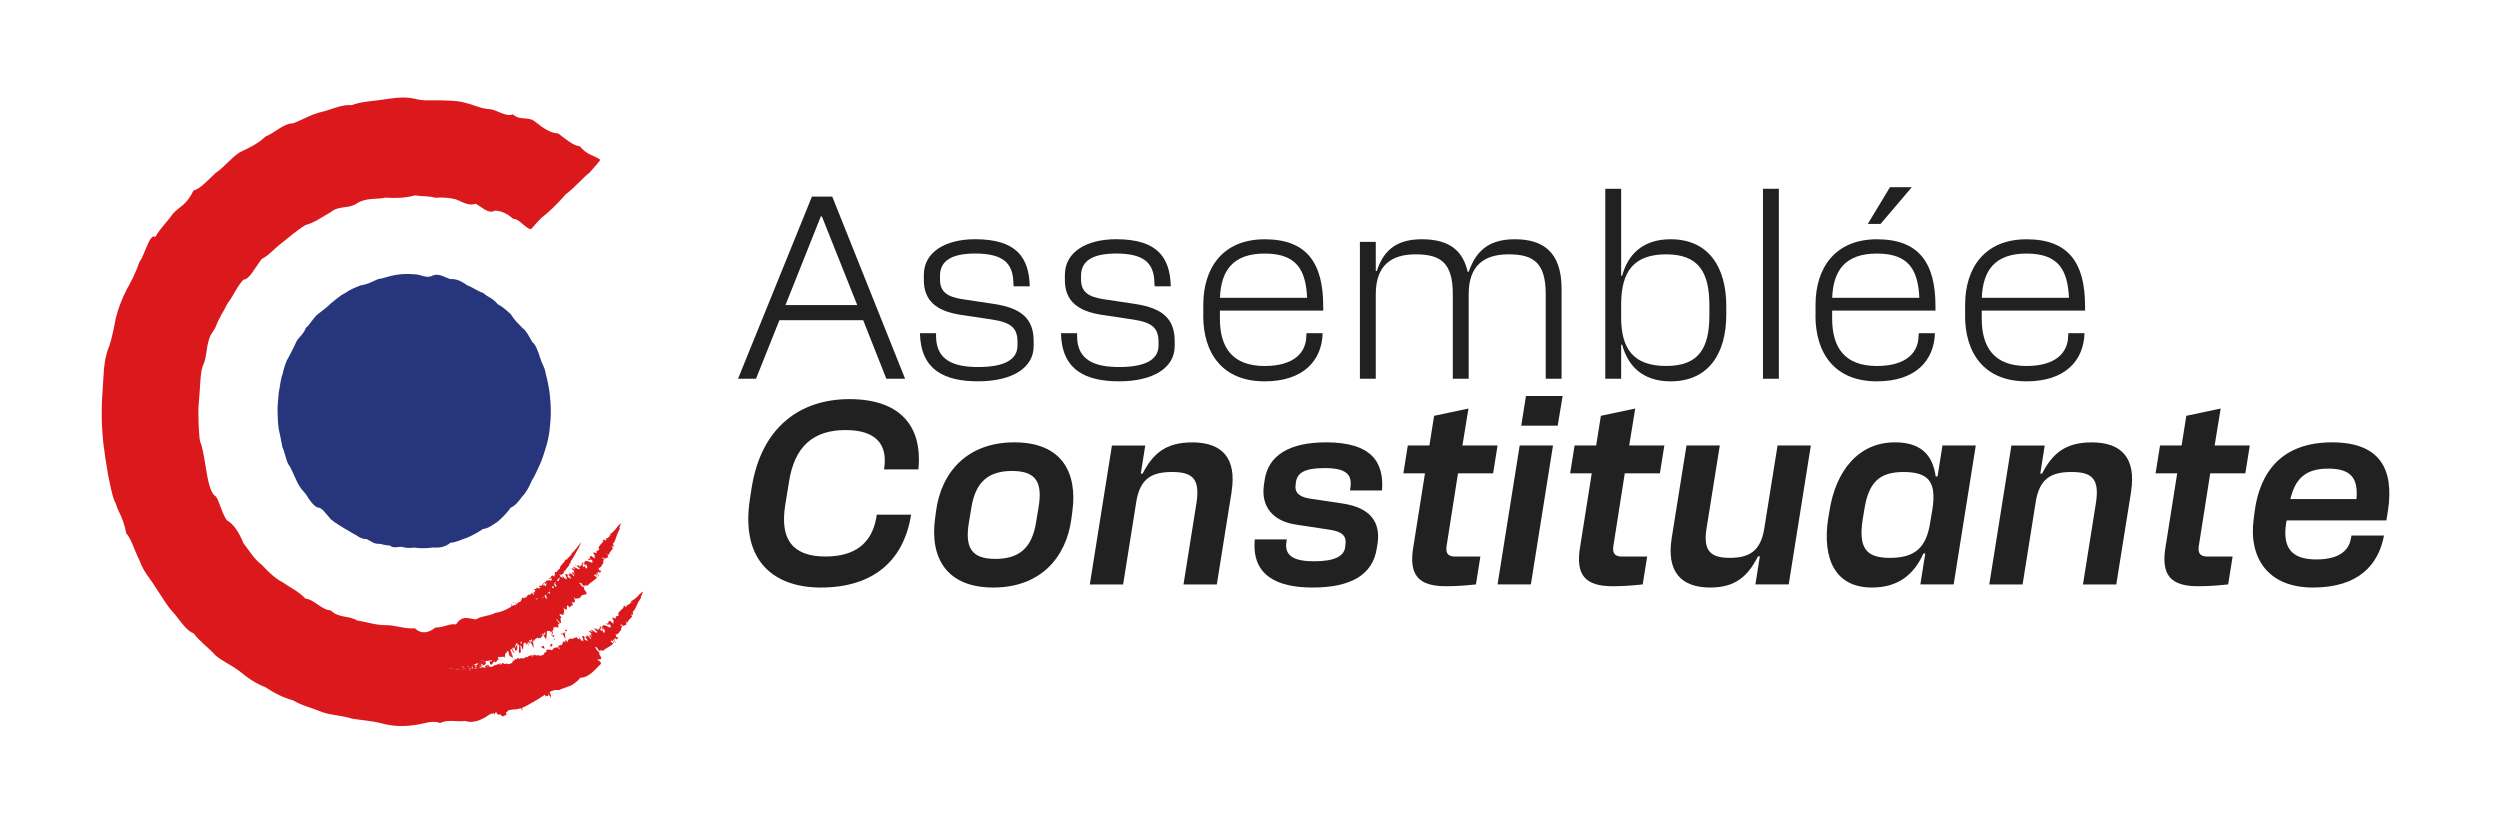 <?xml version="1.0" encoding="UTF-8"?>
<svg id="Calque_1" data-name="Calque 1" xmlns="http://www.w3.org/2000/svg" viewBox="0 0 800 263.11">
  <g stroke-width="0">
    <path  fill="#27367c" class="cls-2" d="M176.26,131.5c0,2.09-.14,4-.4,6.17-.26,2.07-.65,3.81-1.16,5.45-.51,1.67-1.14,3.71-1.87,5.4-.74,1.41-1.59,3.71-2.53,5.05-.95,2.13-2,4.21-3.14,5.23-1.14,1.59-2.38,3.14-3.7,3.62-1.32,1.81-2.72,3.24-4.2,4.51-1.48.94-3.03,2.23-4.65,2.33-1.62,1.06-3.31,2.01-5.05,2.78-1.74.47-3.55,1.57-5.4,1.63-1.85,1.52-3.75,1.66-5.69,1.54-1.94.27-3.92.31-5.93.02-1.34.17-2.67.16-3.98-.24-1.31-.09-2.61.63-3.88-.47-1.28.14-2.53-.55-3.76-.51-1.23.06-2.45-.98-3.63-1.52-1.19.07-2.35-.52-3.49-1.34-1.14-.49-2.25-1.39-3.33-1.89-1.62-1.06-3.17-1.83-4.65-3.14-1.48-1.65-2.88-3.88-4.2-3.7-1.32-.62-2.55-2.29-3.7-4.22-1.14-1.38-2.19-2.37-3.14-4.63-.95-2.06-1.8-4.17-2.53-5.03-.74-1.47-1.37-4.58-1.87-5.41-.51-2.9-.9-4.43-1.16-5.69-.26-1.43-.4-4.14-.4-5.93,0-2.61.14-2.53.4-6.04.26-1,.65-4.69,1.16-5.58.51-2.28,1.14-4.31,1.87-5.37.74-1.54,1.59-2.9,2.53-5.08.95-1.85,2-1.92,3.14-4.55,1.14-.88,2.38-3.21,3.7-4.3,1.32-1.07,2.72-1.94,4.2-3.45,1.48-1.21,3.03-2.61,4.65-3.39,1.62-1.13,3.31-1.81,5.05-2.46,1.74-.2,3.55-1.11,5.4-1.95,1.85-.26,3.75-1.07,5.69-1.36,1.94-.34,3.92-.38,5.93-.21,2.01-.06,3.99,1.52,5.93.4,1.94-.84,3.84.59,5.69,1.16,1.85-.21,3.65.74,5.4,1.99,1.74.6,3.43,1.99,5.05,2.41,1.62,1.46,3.17,1.7,4.65,3.61,1.48.74,2.88,1.98,4.2,3.23,1.32,2.1,2.55,3.1,3.7,4.37,1.14.76,2.19,2.72,3.14,4.48.95.69,1.8,2.59,2.53,5.05.74,2.37,1.37,2.6,1.87,5.4.51,1.85.9,3.83,1.16,5.69.26,2.3.4,4.1.4,5.93Z"/>
    <g>
      <path fill="#db191c" d="M166.54,192.05l-.14-.41c-.2.15.03.25.14.41Z"/>
      <path fill="#db191c" d="M185.43,174.67c.04-.08.07-.15.1-.22-.06.14-.07.16-.1.22Z"/>
      <path fill="#db191c" d="M174.38,186.92s.02,0,.04,0c0-.19-.03-.13-.04,0Z"/>
      <polygon fill="#db191c" points="166.57 192.13 166.59 192.12 166.54 192.05 166.57 192.13"/>
      <polygon fill="#db191c" points="186.09 173.32 186.01 173.47 185.98 173.56 186.09 173.32"/>
      <path fill="#db191c" d="M186.26,172.87s-.02.04-.1.2l.03-.05.06-.15Z"/>
      <path fill="#db191c" d="M164.02,192.94c.15-.23.73.25.26-.29-.11.06-.14.24-.26.29Z"/>
      <path fill="#db191c" d="M163.72,208.11c.51.53,1.23,1.39.83.66l-.43-.7c-.08.19-.22.15-.39.04Z"/>
      <path fill="#db191c" d="M180.51,196.12c.03.17.09.34.24.49-.03-.18-.12-.34-.24-.49Z"/>
      <path fill="#db191c" d="M187.19,180.99s.04.01.07.02c-.12-.27-.13-.2-.07-.02Z"/>
      <polygon fill="#db191c" points="178.76 185.51 178.65 185.38 178.74 185.51 178.76 185.51"/>
      <polygon fill="#db191c" points="198.73 167.56 198.79 167.29 198.74 167.46 198.73 167.56"/>
      <path fill="#db191c" d="M198.86,166.8s-.01.04-.06.22l.03-.06c0-.06.02-.11.03-.16Z"/>
      <path fill="#db191c" d="M158.41,228.25c-.06-.06-.09-.09-.14-.14-.11.13-.22.24-.4.22.24.26.48.41.54-.08Z"/>
      <path fill="#db191c" d="M192.83,201.67s.04.02.07.03c-.09-.28-.11-.21-.07-.03Z"/>
      <path fill="#db191c" d="M205.74,189.4c.12-.3-.34.3-.44.18-.09.37-.87.53-1.03,1.11-.14.06,0-.13-.1-.12,0,.17-.1.32-.38.52v-.05c-.63.68-1.03.87-1.96,1.45l.29.12c-.19.13-.3.1-.44.13.17.45.49-.4.7.04-.7-.16-1.1,1.11-1.88.75-.26.22.4.19.15.42l-.25-.08.17.25c-.2.12-.53,0-.7-.12.06-.02.08-.13.11-.18-.46,0-.56.58-.71.58l.37-.11c-.5.77-1.67,1.24-1.85,2.24l.23.11c-.15.76-.61.19-.99.83l-.03-.06c.09.27.04.5-.14.61-.09-.33-.73-.18-.8-.58-.15.84.04.51.45,1.55l-.43-.24c.19.4.35.57.18.92-.08-.49-.72-.35-.87-.95-1.38-.24-.06,1.52-1.52.61.76,1.23,1.09.12,1.15.46.46.2.54.93.26,1-.2.16-1.64-1.01-2.11-.61.05-.03-.02-.12.03-.15-.45-.13.02.66-.65.39.53.76-.33.19.48,1.07l.24-.56c-.03.42.73,1.63-.15,1.5-.14-.21-.25-.54-.29-.74-.37-.16-.06.37-.44.2-.82-.91.35-.63-.02-1.5-.49-.26.1,1.02-.68-.02.97,1.35-.63.21-.06,1.4l-.5-.56c.03.13.17.47.06.53l-.5-.84c.31.81-1.02-.15-.97.37.53-.4.76.59,1.37.83.05,1.28-1.76-1.19-2.26-.39.03-.15.7.08.79.46-.25-.01-.64-.1-1.01-.35-.38.48.63.56.75,1.08-.82-.6.03.48.02.89l-.55-.62c-.92.01,1,1.41.06,1.31l-.55-1.04-.07.42-.57-.77c.18.74-.03.67-.49.67.46.41.97,1.21.74,1.43-.5-.27-.44-.7-.71-.34-.27-.48-.62-1.06.05-.56-.17-.23-.27-.47-.43-.69-.57-.32-.55.22-.67.32.07,0,.16-.02.27.06l.26,1.3c-.29-.2-.4-.45-.5-.7-.05.15.14.51.03.68-.42-.59-.9-1.16-.89-1.56v.95c-.22-.22-.79-.51-.9-.76-.09-.03-.14.01-.17.08-.69.29-1.3.65-1.74.33-.24-.25-.28.35-.44.44l-.14-.36c-.16.85-.24.4-.5,1.3.03-.43-.1-.61-.36-.79-.02-.03-.03-.05-.06-.08-.01,0-.01.02-.02.03-.03-.02-.06-.04-.09-.06v.21c-.03.07-.05.13-.11.14.01-.04.05-.05.09-.04l-.03.59-.32-.51c-.01.06-.04.11-.07.14-.07-.07-.16-.14-.28-.24.09.13.12.2.19.31-.09.04-.21.04-.33.04.08-.04.01-.07-.03-.17.25.79-.47.98-.43,1.38-.48-.66-.38.37-.79-.26-.01.12-.05.24-.1.34.21.28.39.63.17.53-.02.01-.02.02-.03.03l.22.36c.19.38-.25-.04-.58-.29-.09-.04-.19-.09-.28-.14-.02,0-.04.02-.06.02,0-.02.01-.03.03-.03-.14-.06-.26-.07-.34.12-.62-.33-.83.62-1.33.78-.09-.04-.19-.1-.31-.19,0-.02.03-.02.02-.04-.02,0-.04,0-.07.01-.03-.02-.06-.04-.09-.07.02.02.05.05.07.07-.5.13-1.16-.19-1.36.2l.16.36c-.32.29-.58.5-.9.57l.13.42c-.51-.02-1.28.88-1.84.13-.01.34-.66.08-.89.24l-.16-.28c-.37-.02-.55.14-.72.28.04.02.07.03.12.06-.11.27-.31.22-.51.12-.13.01-.29,0-.5-.09-.02-.28.23-.05.5.09.17-.02.28-.09.4-.17-.76-.39-1.21.12-1.72.31l.11.19c.16.32-.13.07-.42-.16l-.52.29c.1-.28-.08.19-.28.16-.16.17-.5.15-.78.03l-.4.06s.01-.02.03-.03c-.08.06-.16.1-.25.12-.08.14-.21.26-.2.09.03.04.02-.03.01-.08-.09-.02-.19-.06-.3-.14.13.06.27.05.25-.1-.22.09-.48.06-.73.04,0,.02-.03.02-.04.04.04.07.12.12.21.17.02-.02.02-.02,0,0h.02s-.02,0-.02,0c-.01.03-.04.08-.04.12-.33-.01-.19.08-.15.21-.32-.26-.48-.2-.68-.28l.12.28c-.32.29-.58.5-.9.57l.13.42c-.51-.02-1.29.88-1.84.13-.01.34-.66.08-.89.24l-.16-.28c-.37-.02-.55.14-.72.28.04.02.07.03.12.06-.11.27-.32.22-.51.12-.13.01-.29,0-.5-.09-.02-.28.23-.05.5.09.17-.02.28-.09.4-.17-.87-.45-1.32.32-1.95.39l-.03-.08-.56.32c.1-.28-.08.19-.28.16-.16.17-.5.15-.78.03l-.4.06c.39-.26-.13-.37-.22-.65l-.19.28c-.14-.12.1-.26-.1-.29-.13.19-.62.27-.71.58.04.07.12.12.21.17.02-.02.02-.02,0,0h.02s-.02,0-.02,0c-.01.03-.04.08-.04.12-.33-.01-.19.08-.15.21-.46-.38-.59-.06-.98-.51.49.5-.81.14-.47.61-.36-.38-.19,0-.43-.33.4.07.69-.37.94-.62l-.35-.2c.08-.52.69.05.83-.15-.09.14-.38.08-.41-.03l.16.36c.45.07.71-.28.96-.54-.31-.07.28-.31,0-.54l-.2.1c-.13-.11.05-.28.14-.43.06.01.14-.01.21,0,.01,0,.03,0,.04,0,.39,0,.83-.1,1.22-.19l.12-.05h.09s-.11.03-.11.03c.14-.03.28-.05.39-.06,0,0,0,0,0,0,.12,0,.21.01.28.07-.17-.07-.4.09-.48.24l.37.1c-.26.08-.56-.24-.9,0,.01.02.01.05.02.08l.11-.03c.16.08.23.14-.04.17.04-.02,0-.03-.05-.04.03.24-.02.55.29.79.83.25.49-.73,1.27-.91-.05-.02-.11-.03-.15-.05l.18-.07s0,0,0,0h0,0c.03.07.15.17.14.23,0-.02-.04-.03-.07-.05.02.13.07.31.34.14.22-.18.37-.43.48-.7.15-.1.29-.17.44-.13l-.32-.78s0-.01,0-.02c.07-.01.11-.08.17-.11.07.04.14.08.18.13.55-.17.95-.02,1.55-.17.06.07.18.23.21.37.07-.07.12-.2.17-.35-.02,0-.03.02-.05.03l-.03-.11s.08-.03.11-.06c.07-.31.07-.65,0-.88.17.03.28-.04.36-.18.08,0,.16,0,.26-.11-.08-.04-.13-.07-.17-.1.01-.03.02-.06.03-.09.08-.03.17-.1.11-.32.26-.17.19.23.37.31.03-.08.08-.3.03-.45.3.33.1,1.05.35,1.5l.09-.06c.03.08.02.15,0,.22.15.15.46.3.72.43.08-.02.14,0,.19.09.11.05.2.09.22.1,0-.06-.05-.2-.07-.31h0c-.12-.55-.49-1.52-.82-2.18.02,0,.04,0,.06-.01.13.1.27.22.4.31-.15-.16-.28-.28-.37-.33.06-.04.13-.13.19-.25.11.06.19.06.25.02l.32.52s.02-.02.03-.04c.25.18.05-.2-.23-.65.09-.21.13-.48.34-.43l-.11.39c.09.11.39-.17.45-.39.02.02.04.04.06.07.07.3.14.95.33,1.1.59-.1.69-1.38.43-1.94l-.58.94c-.21-.46.4-.72.14-1.28l.77-.16h0c-.1.09-.28.33-.08.53.31-.17.2.01.5.14-.08.53-.14,1.53-.17,2.39.22-.02.44-.05.66-.1.03-.84-.11-1.91-.16-2.29.34,0,.66,1.08.67,1.31.61-.18-.03-1.71.59-1.82l-.31-.13c.09-.16.67-.17.53-.34.23.23.62.84.57,1.08l.07-1.22c-.03.14.39.97.43,1.13.22-.06-.09-1.14-.28-1.22.67.43.42.14,1.07.72.09-.11-.42-.9-.55-.96.16-.35.36-.32.52-.29v-.02s.02.03.02.03c.18.03.31.04.26-.53l.39,1.58-.65-1.05h-.02c-.26.58.76,1.97.97,2.66l-.24-3.01c.04.17.35,1.03.4,1.12-.28-.81.74-1.41,1.3-1.58l-.07.05c.03.32.58.3.62-.06.05.17-.02.14-.09.19.21.13.26.01.27-.18,0,.07.02.13.03.2.08-.07.1-.19.1-.32.02.04.04.09.06.13.12-.41.88-.42.28-1.26.26.1.35-.09.58.37l.34-.89c0,.12.1.41.32.37-.42.07-.31,1.11-.81.62.28.56.58.79.65,1.35.56-.63.43-1.8.5-2.68l.82.07-.12-.27.46.58c0-.19-.03-.34.02-.29.05.05.08.14.1.26.05-.07.07-.16.06-.24.21.32.33.77.41,1.18h0c-.02-.15-.15-.4.14-.37,0,0,0,0,0,0,0-.46-.07-.9-.44-1.11l.56.17c.04-.87.04-.7.26-1.45.16.2.14.47.32.58-.06-.91,1.37.31,1.07-.36.19-.33-.21-.61-.14-.9.03.07.1.22.16.2l-.03-.29s.07.02.11.04c.03.07.08.14.22.15.04-.11.07-.17.11-.26-.08-.06-.16-.12-.24-.17-.29-.4-.9-1.06-.79-1.38.49.48.99,1.44,1.32,1.33.48.32-.64-2.33.52-1.62-.41-.34-.81-.68-.89-1.13.14-.36,1.97.9,1.15-.57.12.08.22.17.31.27-.07-.5.19-1.11-.27-1.87,2.33,2.29.15-2.29,2.13-.05l.48-.68.19.24c.51-.22.15-.88-.2-1.52.22.06.34.32.44.44.93-.11.9-.27.35-1.75l.69.62c-.25-.49,1.76.23,1.5-1.09.07.08.18.21.23.35-.18-1.33,3.08.16.96-2.29l-.21-.95c-.64.36-.93-1.01-1.5-1.15.05-.32,1.17.12,1.06.48l-.15-.07c1.11,1.2,1-.26,1.79.49.81-1.15,2.29-1.67,3.05-2.75l-.95-.59.32-.33c.27.07.76.42.54.66.58.25-.1-.79-.27-.94.71-.24.85,1.01.98.87l.09-.28-.13-.03c-.22-.46-.57-.77-.32-1.06.3-.07.58.3.67.24.06.05.1.04.1-.11l.38-.44-.77-.31c-.18-.46.33-.42-.54-.77,1.34.56,1.55-1.48,2-1.44-.25-.62-.05-.9.23-1.24-.17,0-.84-.4-.56-.65,1.22,1.04.91-.18,1.94.17-.71-.17.35-1.05-.66-1.23.25-.2.45.29.84.27-.07-.94,1-1.3,1.22-2.25-.12-.09-.39-.08-.49-.38l.83-.04c0-.21-.62-.59-.08-.64-.12-.02-.29-.05-.28-.18.64-.65.87-1.57,1.17-2.45.26-.9.71-1.69,1.1-2.5-.14.2-.11.03-.06-.15-.05.11-.09-.05-.15-.06.13-.21.25-.43.34-.67-.04-.18.21-.79.2-.89l-.07.23c.08-.31-.3.34-.42.23-.05.37-.81.62-.91,1.22-.13.07-.01-.13-.11-.11.01.17-.06.33-.33.56v-.05c-.56.74-.93.98-1.79,1.66l.29.09c-.18.15-.29.14-.42.18.22.42.44-.45.69-.04-.71-.08-.97,1.23-1.78.96-.23.25.42.14.19.4l-.25-.05.2.22c-.18.15-.52.06-.7-.04.06-.03.06-.14.09-.19-.45.05-.49.63-.64.65l.36-.15c-.42.82-1.52,1.42-1.6,2.42l.24.09c-.07.77-.58.26-.9.93l-.03-.06c.11.26.09.49-.07.62-.13-.32-.74-.1-.85-.48-.07.85.09.5.61,1.48l-.45-.19c.23.38.41.52.27.89-.13-.48-.74-.26-.95-.84-1.38-.09.09,1.51-1.44.78.88,1.13,1.08,0,1.19.32.47.15.63.86.36.96-.18.18-1.73-.81-2.14-.36.05-.04-.04-.11.01-.15-.46-.08.09.65-.6.46.6.69-.3.22.58,1.01l.18-.58c0,.42.88,1.53,0,1.5-.16-.19-.3-.51-.36-.7-.38-.11-.02.37-.42.25-.9-.81.28-.67-.18-1.48-.51-.2.2,1-.68.06,1.1,1.23-.6.28.09,1.39l-.55-.5c.04.12.21.44.11.52l-.58-.78c.39.77-1.02-.03-.92.47.49-.46.81.5,1.44.66.18,1.26-1.86-.98-2.28-.13.01-.15.7,0,.83.37-.25.01-.65-.03-1.04-.23-.33.52.68.48.85.98-.87-.5.07.47.11.87l-.61-.55c-.91.12,1.13,1.29.2,1.29l-.65-.96-.02.42-.65-.69c.25.72.04.67-.42.72.49.36,1.09,1.09.88,1.32-.52-.21-.5-.64-.74-.26-.32-.44-.72-.98,0-.56-.19-.21-.32-.43-.5-.64-.59-.25-.52.28-.63.39.07-.02.16-.03.27.03l.39,1.26c-.31-.16-.44-.4-.56-.63-.03.15.19.49.1.67-.47-.53-1-1.04-1.04-1.44l.1.94c-.22-.17-.67-.35-.88-.55.06-.08.11-.15.18-.23-.12.04-.47-.17-.2-.42.54.62.67-.32,1.27-.22-.43,0,.53-.92-.1-.88.23-.21.22.15.49.07.22-.76,1.03-1.25,1.44-2.07-.05-.06-.23,0-.22-.23l.56-.18c.06-.18-.24-.38.12-.52-.07,0-.18.01-.13-.1,1.13-1.37,1.77-3.16,2.8-4.62-.14.2-.08.05,0-.12-.06.1-.04-.03-.08-.02.14-.21.27-.42.39-.64.02-.15.34-.73.36-.81l-.1.21c.13-.29-.28.35-.32.27-.13.33-.67.68-.89,1.22-.1.09.03-.11-.04-.08-.04.15-.13.3-.36.54v-.04c-.55.73-.85,1.01-1.59,1.74l.17.02c-.16.16-.23.17-.33.22.02.32.41-.47.46-.15-.44.06-.98,1.22-1.43,1.14-.22.26.23.05.01.3h-.15s.07.16.07.16c-.16.16-.36.15-.45.09.05-.03.08-.13.11-.18-.32.12-.51.63-.62.67l.28-.19c-.51.77-1.42,1.48-1.78,2.33l.14.02c-.27.65-.47.32-.89.95v-.04c0,.2-.09.39-.24.53,0-.24-.48.06-.45-.23-.3.71-.09.4-.02,1.09l-.26-.07c.05.26.13.35-.07.67.05-.36-.44-.07-.42-.5-.95.21-.39,1.2-1.25.92.28.73.77-.22.75.03.29.03.19.56-.03.7-.07.06-.23.04-.42,0-.05-.05-.08-.08-.14-.15-.04.01-.05.07-.06.11-.28-.04-.59-.05-.81.17.05-.04,0-.08.05-.12-.31.03-.13.5-.57.49.22.43-.29.24.11.68l.31-.5c-.12.33.18,1.03-.46,1.18-.06-.12-.06-.34-.05-.48-.24-.01-.13.29-.38.28-.41-.46.41-.58.32-1.13-.31-.06-.16.75-.51.18.43.75-.53.34-.36,1.09l-.25-.28c0,.09.02.31-.07.38l-.19-.49c.05.53-.74.19-.83.56.51-.46.45.23.86.22-.26.94-1.08-.38-1.66.37.06-.12.53-.15.51.11-.19.06-.48.11-.71.03-.41.47.36.23.33.58-.5-.21-.09.35-.18.65l-.29-.3c-.72.28.46.75-.25.95l-.2-.6-.15.33-.28-.39c-.02.31-.09.42-.23.5-.17.04-.34.11-.51.21-.01-.03-.03-.07-.05-.09-.38-.07-.49.32-.61.43.06-.03.13-.06.2-.04h0c-.23.19-.47.4-.7.63-.1-.17-.17-.34-.12-.51l-.21.68c-.14-.09-.53-.13-.56-.28-.41.04-.18,1.06-.73,1.12.03.07.04.15,0,.25-.39.2-.98.07-1.05.77l-.66-.35c-.15.26.35.37.51.63-.24.07-.49.08-.74.02-.01,0-.02-.02-.03-.02,0,0,0,0,0,0-.04-.01-.09-.01-.13-.03-.22.16-.44.28-.66.43,0-.5.22-.54-.29-.76.46.63.07.81-.18,1.07-1.57.96-3.18,1.58-4.81,1.79-2.02,1.12-4.08.84-6.17,2.08-2.09-.08-4.22-1.65-6.37,1.6-2.15-.36-4.34,1.16-6.54.98-2.21,1.72-4.43,2.31-6.68.27-3.18.28-6.31-1.06-9.38-1-3.07.04-6.07-1.07-9-1.47-2.93-1.75-5.78-.65-8.54-3.27-2.76-.04-5.43-3.59-7.99-3.72-2.57-2.59-5.03-3.6-7.37-5.26-2.34-1.16-4.56-3.34-6.65-5.58-2.09-1.43-4.05-4.5-5.86-6.91-1.81-4.33-3.48-6.2-4.98-7.11-1.5-.76-2.85-7.1-4.02-7.98-1.17-.64-2.17-3.27-2.97-8.56-.81-5.07-1.43-8.09-1.85-8.6-.42-1.36-.63-6.52-.63-9.79,0-2.52.22-2.79.63-9.77.42-6.19,1.04-3.89,1.85-8.62.81-6.65,1.8-6.29,2.97-8.61,1.17-3.16,2.51-4.93,4.02-7.93,1.5-1.74,3.17-5.73,4.98-7.39,1.81.07,3.77-4.01,5.86-6.64,2.09-.93,4.31-3.61,6.65-5.31,2.34-1.82,4.8-4.04,7.37-5.53,2.56-.61,5.23-2.56,7.99-4.09,2.76-2.29,5.61-.91,8.54-2.9,2.93-1.81,5.93-1.11,9-1.77,3.07.2,6.2.18,9.38-.71,2.23.33,4.44.14,6.63.75,2.19-.19,4.36,0,6.5.49,2.14.88,4.26,2.24,6.34,1.42,2.08,1.06,4.13,3.42,6.14,2.22,2.01,0,3.98.93,5.91,2.64,1.93-.14,3.81,3.05,5.65,3.29,0,.18,1.39-1.72,3.47-3.7,2.08-1.64,4.86-4.19,7.63-7.42,2.78-2.07,5.55-5.36,7.64-6.96,2.08-2.33,3.47-3.92,3.47-4.16-2.14-1.45-4.33-1.53-6.57-4.3-2.24-.23-4.53-2.34-6.87-4.09-2.34-.07-4.72-1.58-7.14-3.54-2.42-2.24-4.89-.31-7.38-2.57-2.5.9-5.03-1.55-7.6-1.68-2.57-.11-5.16-1.48-7.79-2.05-2.62-.76-5.27-.65-7.95-.76-2.67-.05-5.37.24-8.08-.51-3.45-.8-6.86-.2-10.23.28-3.36.51-6.68.57-9.94,1.76-3.26-.26-6.46,1.42-9.59,2.17-3.13.65-6.2,2.54-9.2,3.67-3-.04-5.92,3.13-8.76,4.18-2.84,2.67-5.59,3.75-8.26,5.07-2.67,1.65-5.24,5.01-7.71,6.6-2.47,2.24-4.85,5.05-7.12,5.65-2.27,4.72-4.43,5.05-6.47,7.3-2.04,2.83-3.97,4.57-5.77,7.54-1.8-1.36-3.48,6.22-5.02,7.92-1.54,4.39-2.95,6.81-4.22,9.1-1.27,2.63-2.4,5.12-3.37,8.95-.98,5.28-1.8,8.54-2.47,9.84-.67,2.32-1.18,3.28-1.52,9.57-.34,5.58-.52,7.02-.52,10.6,0,4.42.18,6.48.52,10.07.34,2.91.85,6.14,1.52,10.1.67,3.23,1.5,7.75,2.47,9.14.98,3.45,2.1,3.6,3.37,9.65,1.27,1,2.68,5.52,4.22,8.62,1.54,4.05,3.22,5.46,5.02,8.4,1.8,2.62,3.73,6.11,5.77,8.21,2.04,2.31,4.2,5.96,6.47,6.63,2.27,2.92,4.64,4.43,7.12,7.17,2.47,2.01,5.05,3.02,7.71,5.07,2.67,2.23,5.42,4.01,8.26,5.08,2.84,1.93,5.76,3.33,8.76,4.17,3,1.78,6.06,2.37,9.2,3.72,3.13,1.1,6.34,1.05,9.59,2.12,3.26.55,6.57.7,9.94,1.61,3.36.88,6.78.98,10.23.43,2.72-.23,5.43-1.67,8.11-.63,2.68-1.24,5.35-.3,7.98-.64,2.64.81,5.24-.23,7.82-2.07.25-.13.49-.23.74-.32.18.14.32.22.43.23-.09-.1-.18-.2-.26-.3.14-.05.27-.09.41-.13.08.06.16.12.25.22.17-.2.32-.45.73-.31l.24.59c.21-.25,1,.48.93-.18.79,1.62,1.45.14,2.02.35l-.25-.84c.31-.02.53-.28.79-.65.5-.08,1-.17,1.5-.3.19.13.34.1.45-.02.69.02,1.38-.12,2.07-.35.42.57.87,1.21.58.53l-.3-.62c1.58-.6,3.15-1.67,4.7-2.5.73-.42,1.45-.91,2.17-1.39,0,0,0,0,0,0,0,0,0,0,0,0,.18-.12.36-.24.54-.36.13.19.22.38.25.65.25-.74,1.15.44.79-1.12.32.48.27.79.47,1.06-.02-.13-.07-.51.14-.24.2.27.14.46.18.71.32-.22.08-1.01-.32-1.94.99-.5,1.97-.78,2.95-.57,1.2-.58,2.39-.86,3.57-1.39.28.14.33.08.24-.12.12-.06.24-.11.35-.17.04.01.08.06.11.05.11.09.14,0,.14-.19.83-.48,1.65-1.13,2.47-2.18,2.25.15,4.44-2.16,6.58-4.44,0-.73-.47-.87-1.26-1.34.77-.18,2.18.37.77-1.65l-.11-.97c-.68.29-.82-1.12-1.38-1.32.08-.31,1.15.26,1.01.6l-.14-.08c.99,1.33,1.02-.15,1.74.69.93-1.05,2.46-1.41,3.34-2.4l-.89-.7.35-.29c.26.1.72.5.47.72.56.32-.01-.8-.17-.97.73-.16.74,1.11.89.98l.11-.27-.13-.04c-.18-.49-.49-.83-.21-1.1.31-.04.55.37.64.32.05.05.1.05.11-.1l.42-.4-.73-.4c-.13-.48.38-.38-.46-.83,1.28.71,1.71-1.31,2.15-1.21-.18-.65.05-.91.36-1.21-.17-.01-.8-.5-.49-.71,1.12,1.18.93-.08,1.92.39-.7-.25.46-1.01-.53-1.3.27-.17.42.34.81.36.02-.95,1.13-1.18,1.45-2.11-.11-.11-.38-.13-.45-.44l.83.05c.03-.21-.56-.66-.02-.65-.11-.03-.29-.08-.26-.21.71-.57,1.04-1.47,1.43-2.31.35-.87.88-1.6,1.36-2.37-.16.19-.11.02-.04-.16-.06.1-.09-.06-.14-.07.15-.2.29-.41.41-.62-.02-.18.3-.77.29-.86l-.09.22ZM191.81,182.89l-.19-.04c-.05-.3.06-.14.19.04ZM176.2,207.86c.05.05.11.11.17.17-.11,0-.24-.03-.39-.14.09.04.18.03.22-.03ZM165.99,210.76c-.09.02-.14.03-.18.04,0-.01,0-.02-.04-.04.07,0,.15.01.23,0ZM156.06,213.18c.49-.26-.08.6-.06.25.08.1-.05-.3.06-.25ZM155.86,213.42c-.09.02-.14.03-.18.04,0-.01-.01-.02-.04-.04.07,0,.15.01.23,0ZM146.65,214.25c.16.08.23.14-.04.17.08-.03-.15-.05-.21-.1l.25-.07ZM146.47,214.19c.12-.05.16-.11.15-.05.07-.13.09-.06.13-.03l-.28.07ZM178.05,187.63c-.03.34-.3.08-.6-.25l.23-.25-.45-.1c0-.33.36-.39-.16-.51.08.02.16,0,.23,0,.39.31.83.67.75,1.11ZM177.06,187.41s.03.08.05.12h-.11c.02-.1.04-.12.06-.12ZM176.79,187.59c.19-.1.29.04.36.06.13.43.09.72-.48.44-.02-.08-.02-.15-.02-.22.05-.05.13-.06.15-.15l-.08-.04s.03-.06.07-.1ZM173.57,191.18c.07-.06.13-.13.19-.18.31.51.07.33-.19.18ZM173.26,191.58s-.03-.03-.05-.06c.01-.01.02-.02.03-.03,0,.03,0,.05.02.09ZM172.38,191.8s0,0,0,0h0ZM171.78,192.06c-.15-.16-.16-.6-.42-.6.02-.04.07-.05.11-.07.22.24.38.48.31.67ZM176.02,188.7l-.28-.15.1-.09c.07.09.1.15.18.25ZM175.89,189.94c-.17-.03-.35-.14-.5-.28.15-.13.28-.26.41-.4.2.36.33.66.09.68ZM175.22,189.8l.05.32c-.06.02-.16-.07-.23-.16.06-.05.13-.1.19-.15ZM174.65,190.26l-.02.03h0s.02-.02.02-.03ZM174.62,190.29c.2.39.44.97.53,1.24-.37-.2-.12-.27-.37-.51l.15.73c-.56-.46-.77-1.17-.52-1.24-.01-.01-.02-.01-.03-.03.08-.06.15-.13.23-.19ZM172.02,191.62l-.08-.02c-.1-.08-.19-.15-.3-.26.24-.02.51.08.38.28ZM154.86,211.06s.05.03.07.04c-.08,0-.16,0-.19.01l.12-.05ZM152.45,214.06l.02-.25.2-.13-.21.38ZM145.93,214.29c-.1,0-.15,0-.19-.01.14.07-.2,0,0,0-.01,0-.03-.01-.04-.02.45-.03.17-.05.24.03ZM148.3,214.37c-.03-.09-.22-.12-.32-.16l.18-.07c-.03-.06.01-.11.27-.11l-.27.11c.03.07.15.17.14.23ZM148.83,213.84h-.11s-.31.13-.31.13c.08-.05.01-.11,0-.16l.31.02.14-.07-.02.07ZM148.1,213.42l-.04.03c-.27-.05-.07-.14,0-.2.01.05-.1.1.03.13.14,0,.16-.07.2-.1.18.13.25.23.35.38.04-.03-.3-.21-.54-.24ZM147.65,213.91c.23-.14.03-.21.13-.32.36.1.02.23-.13.32ZM149.4,214.35l.12-.08-.25.24.14-.15ZM149.69,213.45c.02-.08-.06-.2.22-.19l-.03-.1.27.14-.46.16ZM151.09,211.27s.08,0,.1,0c0,0,.11.01-.1,0ZM151.47,212.53c.19.01.09.13-.09.17l-.03-.11s.09-.02.12-.06ZM153.12,213.93l-.02-.22.16.07-.14.15ZM153.69,212.16l-.06.26-.14-.28.19.02ZM146.21,214.02c-.25.08-.06.1.09.14-.49.03-.58-.11-.09-.14ZM148.92,214.04h.11s0,0,0,0c.14,0,.22,0,.25,0-.04,0-.12,0-.24,0l.14.17c-.17-.03-.23-.13-.25-.17ZM150.13,214.29c.24.1.42.11.57.04-.13.11-.28.23-.48.26.11-.09-.19-.17-.09-.3ZM150.79,213.87c-.16.03-.3.05-.42.14-.19.02-.13-.1-.12-.16-.11.01-.21.03-.31.06-.05.05-.09.1-.15.13-.01-.02-.03-.04-.05-.05.06-.03.13-.06.21-.08.06-.06.13-.12.27-.09.04-.01.04,0,.04.03.17-.01.35,0,.54.02.1-.02.2-.03.31-.08-.44-.08.27-.32-.3-.21.2-.11.06-.26.42-.32.22.21-.05.35-.11.56.27-.05.42-.08.55-.06l.12-.04-.04.04.61-.04v-.04c-.34-.36-.65-1-.4-1.22.32.16.59-.07.6-.29,0,0,.01,0,.02,0,.05.05,0,.14.01.19l.31-.21c.17.4-.46.64-.24.88-.21-.09-.18-.28-.55-.11-.21.23.37.3.5.4-.27.17-.25.25-.24.35l.03.04h-.03c0,.07-.03.16-.21.28-.22-.14-.34-.21-.48-.23l-.56.18h.02c.09.04.17.07.25.11-.01.06-.17-.04-.25-.1-.1-.03-.21-.06-.32-.07ZM154.59,213.69l-.27.12c.09-.02.01-.11,0-.17.08.03.15.09.28.06ZM153.18,212.9c.06,0,.13-.02.18-.04-.1.05-.18.17-.18.04ZM153.44,212.85h-.04c.19-.07.35-.19.43.05-.19.15-.38.29-.39-.05ZM154.01,211.99l-.11-.04h.33s-.23.04-.23.04ZM153.82,211.34l.14-.1.06.03c.34.04.81-.16,1-.01-.29-.03-.8.07-1.2.09ZM154.71,212.12s.08-.07.06-.13l.34.02c.03.09-.2.08-.4.11ZM157.78,211.25s.04-.04.06-.05c0,0,0,.01.01.02-.02.01-.05.03-.07.04ZM163.82,209.5l-.06.26-.14-.28.19.02ZM163.56,209.97l-.3-.83.08-.04.22.87ZM163.26,207.81s-.04-.06-.06-.1c.02.02.05.03.07.05-.01,0-.02.03-.01.05ZM165.73,205.68h0s0,0,0,0h0ZM166.84,206.07c.01-.22-.35-.07-.35-.32.44.12-.15-.52.31-.47.35.54.18.47.04.79ZM173.04,203.32c-.02-.07-.04-.14-.07-.21.03-.11.11-.14.29,0-.14.04-.2.12-.22.22ZM178.58,185.3s.05.05.08.08l-.06-.1c.12-.15.22-.27.29-.28,0-.14.06-.24.09-.36.08.42.2.93-.22.85.08.12.14.24.14.38-.22.07-.56,0-.8.04.18-.22.34-.45.48-.62ZM177.82,186.22c-.01.11,0,.24.06.43l-.32-.23c.09-.05.18-.12.27-.2ZM141.06,213.94s.11.01-.09,0c.01,0,.08,0,.09,0ZM143.04,213.95l.25-.03-.29.06.03-.02ZM143.69,213.99l.14-.1.06.03c.34.04.81-.16,1-.01-.29-.03-.8.07-1.2.09ZM144.61,213.77l.16-.06.2.03s-.28,0-.36.03ZM146.44,214.02l.45-.2h.09s-.53.2-.53.2ZM197.25,204.1l-.19-.06c-.02-.3.08-.13.19.06Z"/>
      <polygon fill="#db191c" points="205.77 189.59 205.86 189.33 205.79 189.49 205.77 189.59"/>
      <path fill="#db191c" d="M205.9,189.06l.04-.05.05-.16s-.02.04-.08.21Z"/>
      <path fill="#db191c" d="M176.38,206.67l.21.24c.12-.18.17-.53.18-.91-.19.05-.43.04-.61.3,0-.08-.03-.12-.05-.18-.01.39-.02.76-.01,1.01l.29-.47Z"/>
      <path fill="#db191c" d="M177.41,204.86c.08-.1.15-.23.16-.41-.07.05-.18.05-.38-.05.08.15.15.31.22.46Z"/>
      <path fill="#db191c" d="M175.8,202.61c.16.06.26.02.32-.06-.2-.1-.34-.12-.32.06Z"/>
      <polygon fill="#db191c" points="151.1 213.93 151.1 213.93 151.1 213.93 151.1 213.93"/>
      <path fill="#db191c" d="M179.61,202.89c.08.06.19.15.37.31.05-.07-.11-.37-.27-.62-.1.01-.14.1-.09.31Z"/>
      <path fill="#db191c" d="M180.91,202.28c.08.21.15.41.18.45-.06-.16-.03-.31,0-.45-.07,0-.14,0-.18,0Z"/>
      <path fill="#db191c" d="M178.86,207.21l-.24-.4c-.12.16-.26.26-.37.31.06.02.15.08.25.15.12.05.25.05.36-.07Z"/>
      <path fill="#db191c" d="M176.86,203.62c0-.06,0-.12,0-.18,0-.04-.02-.09-.03-.13-.1-.03-.22-.05-.22-.21.14.04.17-.01.16-.08,0,0,0-.01,0-.02-.12-.09-.25-.18-.37-.26.06.39.16.76.44.88Z"/>
      <path fill="#db191c" d="M180.74,202.33c-.07.06-.08.15-.23.2l.12.48-.29-.47c-.07,0-.1.02-.21.01l-.03-.07s-.08.04-.12.06c.19.67.8,1.58.96,2.09l-.18-2.3Z"/>
      <path fill="#db191c" d="M177.39,203.43c-.07-.04-.2-.14-.31-.22-.03.05-.07.11-.11.2,0-.06-.06-.06-.09-.08,0,.03,0,.07,0,.1.06.28.12.5.23.57l.3-.57Z"/>
      <path fill="#db191c" d="M151.09,213.9s-.02,0,.01.03c0-.01,0-.03,0-.03h-.01Z"/>
      <path fill="#db191c" d="M181.54,201.63c-.43-.09-.93-.35-.59.27l.18.23c.09-.19.24-.36.42-.5Z"/>
      <path fill="#db191c" d="M151.11,213.81s-.01.05-.01.08c.05-.03.19-.05.01-.08Z"/>
      <path fill="#db191c" d="M167.21,210.3c.17.03.26.07,0-.02v.02Z"/>
      <path fill="#db191c" d="M168.62,209.19s.11,0,.21-.05c0,0,0-.02.01-.02-.05-.03-.09-.04-.16-.14,0,.08-.04.15-.07.22Z"/>
      <path fill="#db191c" d="M173.11,206.98s0,.02.01.03c.25.26,1.09.6,1.15.63,0-.19-.13-.57-.27-1-.15.07-.3.11-.44.17l.13.49-.17-.47c-.14.06-.28.11-.4.15Z"/>
      <path fill="#db191c" d="M179.18,203.7c.07-.02.08-.14.07-.28-.05.02-.09.04-.15.06.04.1.07.18.08.22Z"/>
      <path fill="#db191c" d="M170.79,207.4s.01,0,.01,0c0,0,0,0-.01-.01h0Z"/>
      <path fill="#db191c" d="M157.09,212.94v.02c.16.03.25.07,0-.02Z"/>
    </g>
  </g>
  <g>
    <path fill="#212121" d="M259.83,62.91h6.49l23.31,58.29h-6l-7.41-18.74h-26.81l-7.49,18.74h-5.75l23.65-58.29ZM274.32,97.63l-11.32-28.39h-.33l-11.32,28.39h22.98Z"/>
    <path fill="#212121" d="M294.38,106.62h5.16v1.25c.17,7.49,5.75,9.58,13.49,9.58,8.16,0,12.57-2.25,12.57-6.91v-1.08c0-4.58-2.08-6.33-8.41-7.25l-9.99-1.5c-7.33-1.17-11.57-4.33-11.57-11.08v-1.67c0-7.49,7.16-11.41,16.4-11.41,13.41,0,17.24,6,17.49,15.07h-5.16l-.08-1.25c-.17-6.08-3.16-9.24-12.24-9.24-7.49,0-11.24,2.33-11.24,7.08v1.17c0,4.08,2.33,5.66,7.49,6.41l9.99,1.5c8.58,1.33,12.49,4.75,12.49,11.82v1.67c0,6.99-6.99,11.24-17.74,11.24s-18.4-3.58-18.65-15.4Z"/>
    <path fill="#212121" d="M339.51,106.62h5.16v1.25c.17,7.49,5.75,9.58,13.49,9.58,8.16,0,12.57-2.25,12.57-6.91v-1.08c0-4.58-2.08-6.33-8.41-7.25l-9.99-1.5c-7.33-1.17-11.57-4.33-11.57-11.08v-1.67c0-7.49,7.16-11.41,16.4-11.41,13.41,0,17.24,6,17.49,15.07h-5.16l-.08-1.25c-.17-6.08-3.16-9.24-12.24-9.24-7.49,0-11.24,2.33-11.24,7.08v1.17c0,4.08,2.33,5.66,7.49,6.41l9.99,1.5c8.58,1.33,12.49,4.75,12.49,11.82v1.67c0,6.99-6.99,11.24-17.74,11.24s-18.4-3.58-18.65-15.4Z"/>
    <path fill="#212121" d="M385.05,100.96v-3.41c0-11.82,6.25-20.98,19.65-20.98s18.73,7.49,18.73,21.4v1.42h-33.06v2.58c0,9.24,4,15.15,14.32,15.15,9.49,0,13.24-4.41,13.32-9.49l.08-1h5.16c-.25,8.66-6.08,15.4-18.57,15.4-13.66,0-19.65-9.16-19.65-21.07ZM418.28,95.3c-.42-8.99-3.41-14.16-13.57-14.16s-13.99,5.41-14.32,14.16h27.89Z"/>
    <path fill="#212121" d="M499.71,92.46v28.73h-5.08v-27.06c0-10.24-4.08-12.74-11.91-12.74s-12.74,3.58-12.74,12.74v27.06h-5.08v-27.06c0-10.24-4.08-12.74-11.91-12.74s-12.74,3.58-12.74,12.74v27.06h-5.08v-43.8h5.08v9.33h.33c1.92-5.83,5.5-10.16,14.41-10.16s13.16,3.75,14.66,10.41h.33c2.17-6.08,5.83-10.41,14.74-10.41s14.99,3.91,14.99,15.9Z"/>
    <path fill="#212121" d="M552.41,97.88v2.83c0,12.16-5.5,21.32-17.82,21.32-9.08,0-13.74-5.08-15.49-11.74h-.33v10.91h-5.08v-60.79h5.08v27.81h.33c1.75-6.58,6.41-11.66,15.49-11.66,12.32,0,17.82,9.16,17.82,21.32ZM533.18,117.11c10.41,0,13.82-5.66,13.82-16.24v-3.16c0-10.58-3.41-16.32-13.82-16.32s-14.41,5.5-14.41,16.07v4.16c0,10.08,4,15.49,14.41,15.49Z"/>
    <path fill="#212121" d="M564.15,60.41h5.08v60.79h-5.08v-60.79Z"/>
    <path fill="#212121" d="M580.97,100.96v-3.41c0-11.82,6.25-20.98,19.65-20.98s18.73,7.49,18.73,21.4v1.42h-33.06v2.58c0,9.24,4,15.15,14.32,15.15,9.49,0,13.24-4.41,13.32-9.49l.08-1h5.16c-.25,8.66-6.08,15.4-18.57,15.4-13.66,0-19.65-9.16-19.65-21.07ZM614.19,95.3c-.42-8.99-3.41-14.16-13.57-14.16s-13.99,5.41-14.32,14.16h27.89ZM604.78,59.91h6.99l-9.99,11.74h-4.08l7.08-11.74Z"/>
    <path fill="#212121" d="M628.84,100.96v-3.41c0-11.82,6.25-20.98,19.65-20.98s18.73,7.49,18.73,21.4v1.42h-33.06v2.58c0,9.24,4,15.15,14.32,15.15,9.49,0,13.24-4.41,13.32-9.49l.08-1h5.16c-.25,8.66-6.08,15.4-18.57,15.4-13.66,0-19.65-9.16-19.65-21.07ZM662.07,95.3c-.42-8.99-3.41-14.16-13.57-14.16s-13.99,5.41-14.32,14.16h27.89Z"/>
  </g>
  <g>
    <path fill="#212121" d="M280.56,164.7h10.99c-2.41,15.24-12.66,23.31-28.89,23.31-14.57,0-25.9-8.08-22.65-28.56l.5-3.25c3.08-19.65,15.65-28.48,31.31-28.48s23.48,8.08,22.07,22.48h-10.99l.17-1.5c.58-6.5-2.75-11.08-12.49-11.08-10.41,0-16.32,5.33-18.07,16.4l-1.25,7.66c-1.75,11.08,2.5,16.4,12.91,16.4,9.74,0,14.66-4.5,16.15-11.91l.25-1.5Z"/>
    <path fill="#212121" d="M343.17,163.53l-.33,2.5c-1.67,12.57-10.08,21.98-24.98,21.98s-20.32-9.41-18.65-21.98l.33-2.5c1.67-12.57,10.08-21.98,25.06-21.98s20.23,9.41,18.57,21.98ZM318.53,178.85c7.58,0,11.66-3.5,12.99-11.57l.83-5c1.33-8.08-.92-11.57-8.49-11.57s-11.66,3.5-12.99,11.57l-.83,5c-1.33,8.08.92,11.57,8.49,11.57Z"/>
    <path fill="#212121" d="M394.13,157.29l-4.75,29.73h-10.66l4.16-26.15c1.17-7.74-1.33-9.83-7.83-9.83s-10.33,2.08-11.49,9.83l-4.16,26.15h-10.66l7.08-44.46h10.66l-1.42,8.99h.58c3.25-6.33,7.33-9.99,15.9-9.99,9.58,0,14.24,5.08,12.57,15.74Z"/>
    <path fill="#212121" d="M401.54,172.61h10.24l-.17,1.17c-.5,4.33,2.91,5.83,8.91,5.83,6.33,0,9.41-1.5,9.91-4.33l.08-.83c.5-2.91-1-4.33-4.83-4.91l-10.99-1.67c-7.24-1.08-11.24-5.66-10.24-12.66l.25-1.67c1.17-7.83,7.91-11.99,19.65-11.99,14.74,0,18.57,6.5,17.9,15.4h-10.24l.17-1.33c.42-3.83-1.5-5.83-8.24-5.83-6.33,0-8.74,1.42-9.24,4.41l-.08.75c-.42,2.41.83,4,4.41,4.58l10.49,1.58c9.16,1.33,12.24,6.08,11.32,12.74l-.25,1.5c-1.25,8.66-8.41,12.66-20.57,12.66-11.32,0-19.57-3.83-18.49-15.4Z"/>
    <path fill="#212121" d="M452.24,175.19l3.75-23.73h-6.91l1.42-8.91h6.91l1.5-9.49,10.99-2.33-1.92,11.82h11.24l-1.42,8.91h-11.24l-3.66,23.31c-.33,2.33.5,3.33,2.83,3.33h7.99l-1.42,8.91c-3,.33-6.16.58-9.66.58-8.83,0-11.82-3.66-10.41-12.41Z"/>
    <path fill="#212121" d="M486.3,142.55h10.66l-7.08,44.46h-10.66l7.08-44.46ZM488.3,126.73h11.74l-1.58,9.49h-11.66l1.5-9.49Z"/>
    <path fill="#212121" d="M505.61,175.19l3.75-23.73h-6.91l1.42-8.91h6.91l1.5-9.49,10.99-2.33-1.92,11.82h11.24l-1.42,8.91h-11.24l-3.66,23.31c-.33,2.33.5,3.33,2.83,3.33h7.99l-1.42,8.91c-3,.33-6.16.58-9.66.58-8.83,0-11.82-3.66-10.41-12.41Z"/>
    <path fill="#212121" d="M568.81,142.55h10.66l-7.08,44.46h-10.66l1.42-8.99h-.58c-3.25,6.33-7.16,9.99-15.32,9.99-9.33,0-13.99-5.08-12.32-15.74l4.75-29.73h10.66l-4.25,26.56c-1.17,7.33,1.42,9.41,7.49,9.41s9.83-2.08,10.99-9.41l4.25-26.56Z"/>
    <path fill="#212121" d="M585.05,165.78l.33-2c2-13.24,9.41-22.23,20.98-22.23,8.24,0,12.07,3.91,13.07,10.91h.58l1.58-9.91h10.66l-7.08,44.46h-10.66l1.58-9.91h-.58c-3.16,7-8.33,10.91-16.49,10.91-11.66,0-15.99-8.99-13.99-22.23ZM604.7,178.52c8.24,0,11.74-3.33,12.99-11.49l.67-4c1.33-8.66-1-11.99-9.24-11.99-7.74,0-11.24,3.33-12.57,12.24l-.5,3c-1.33,8.91.92,12.24,8.66,12.24Z"/>
    <path fill="#212121" d="M681.96,157.29l-4.75,29.73h-10.66l4.16-26.15c1.17-7.74-1.33-9.83-7.83-9.83s-10.33,2.08-11.49,9.83l-4.16,26.15h-10.66l7.08-44.46h10.66l-1.42,8.99h.58c3.25-6.33,7.33-9.99,15.9-9.99,9.58,0,14.24,5.08,12.57,15.74Z"/>
    <path fill="#212121" d="M692.95,175.19l3.75-23.73h-6.91l1.42-8.91h6.91l1.5-9.49,10.99-2.33-1.92,11.82h11.24l-1.42,8.91h-11.24l-3.66,23.31c-.33,2.33.5,3.33,2.83,3.33h7.99l-1.42,8.91c-3,.33-6.16.58-9.66.58-8.83,0-11.82-3.66-10.41-12.41Z"/>
    <path fill="#212121" d="M721.18,166.03l.33-2.5c1.67-12.57,8.74-21.98,24.73-21.98,15.07,0,19.98,8.24,17.9,21.9l-.5,3.08h-31.89l-.17.75c-1.25,7.99,1.67,11.74,9.66,11.74,7.33,0,10.16-2.91,10.91-6.08l.33-1.58h10.41c-1.83,9.58-8.33,16.65-22.73,16.65s-20.65-9.41-18.98-21.98ZM754.07,159.7c.58-6.58-1.67-9.74-8.99-9.74s-10.57,3.16-12.16,9.74h21.15Z"/>
  </g>
</svg>